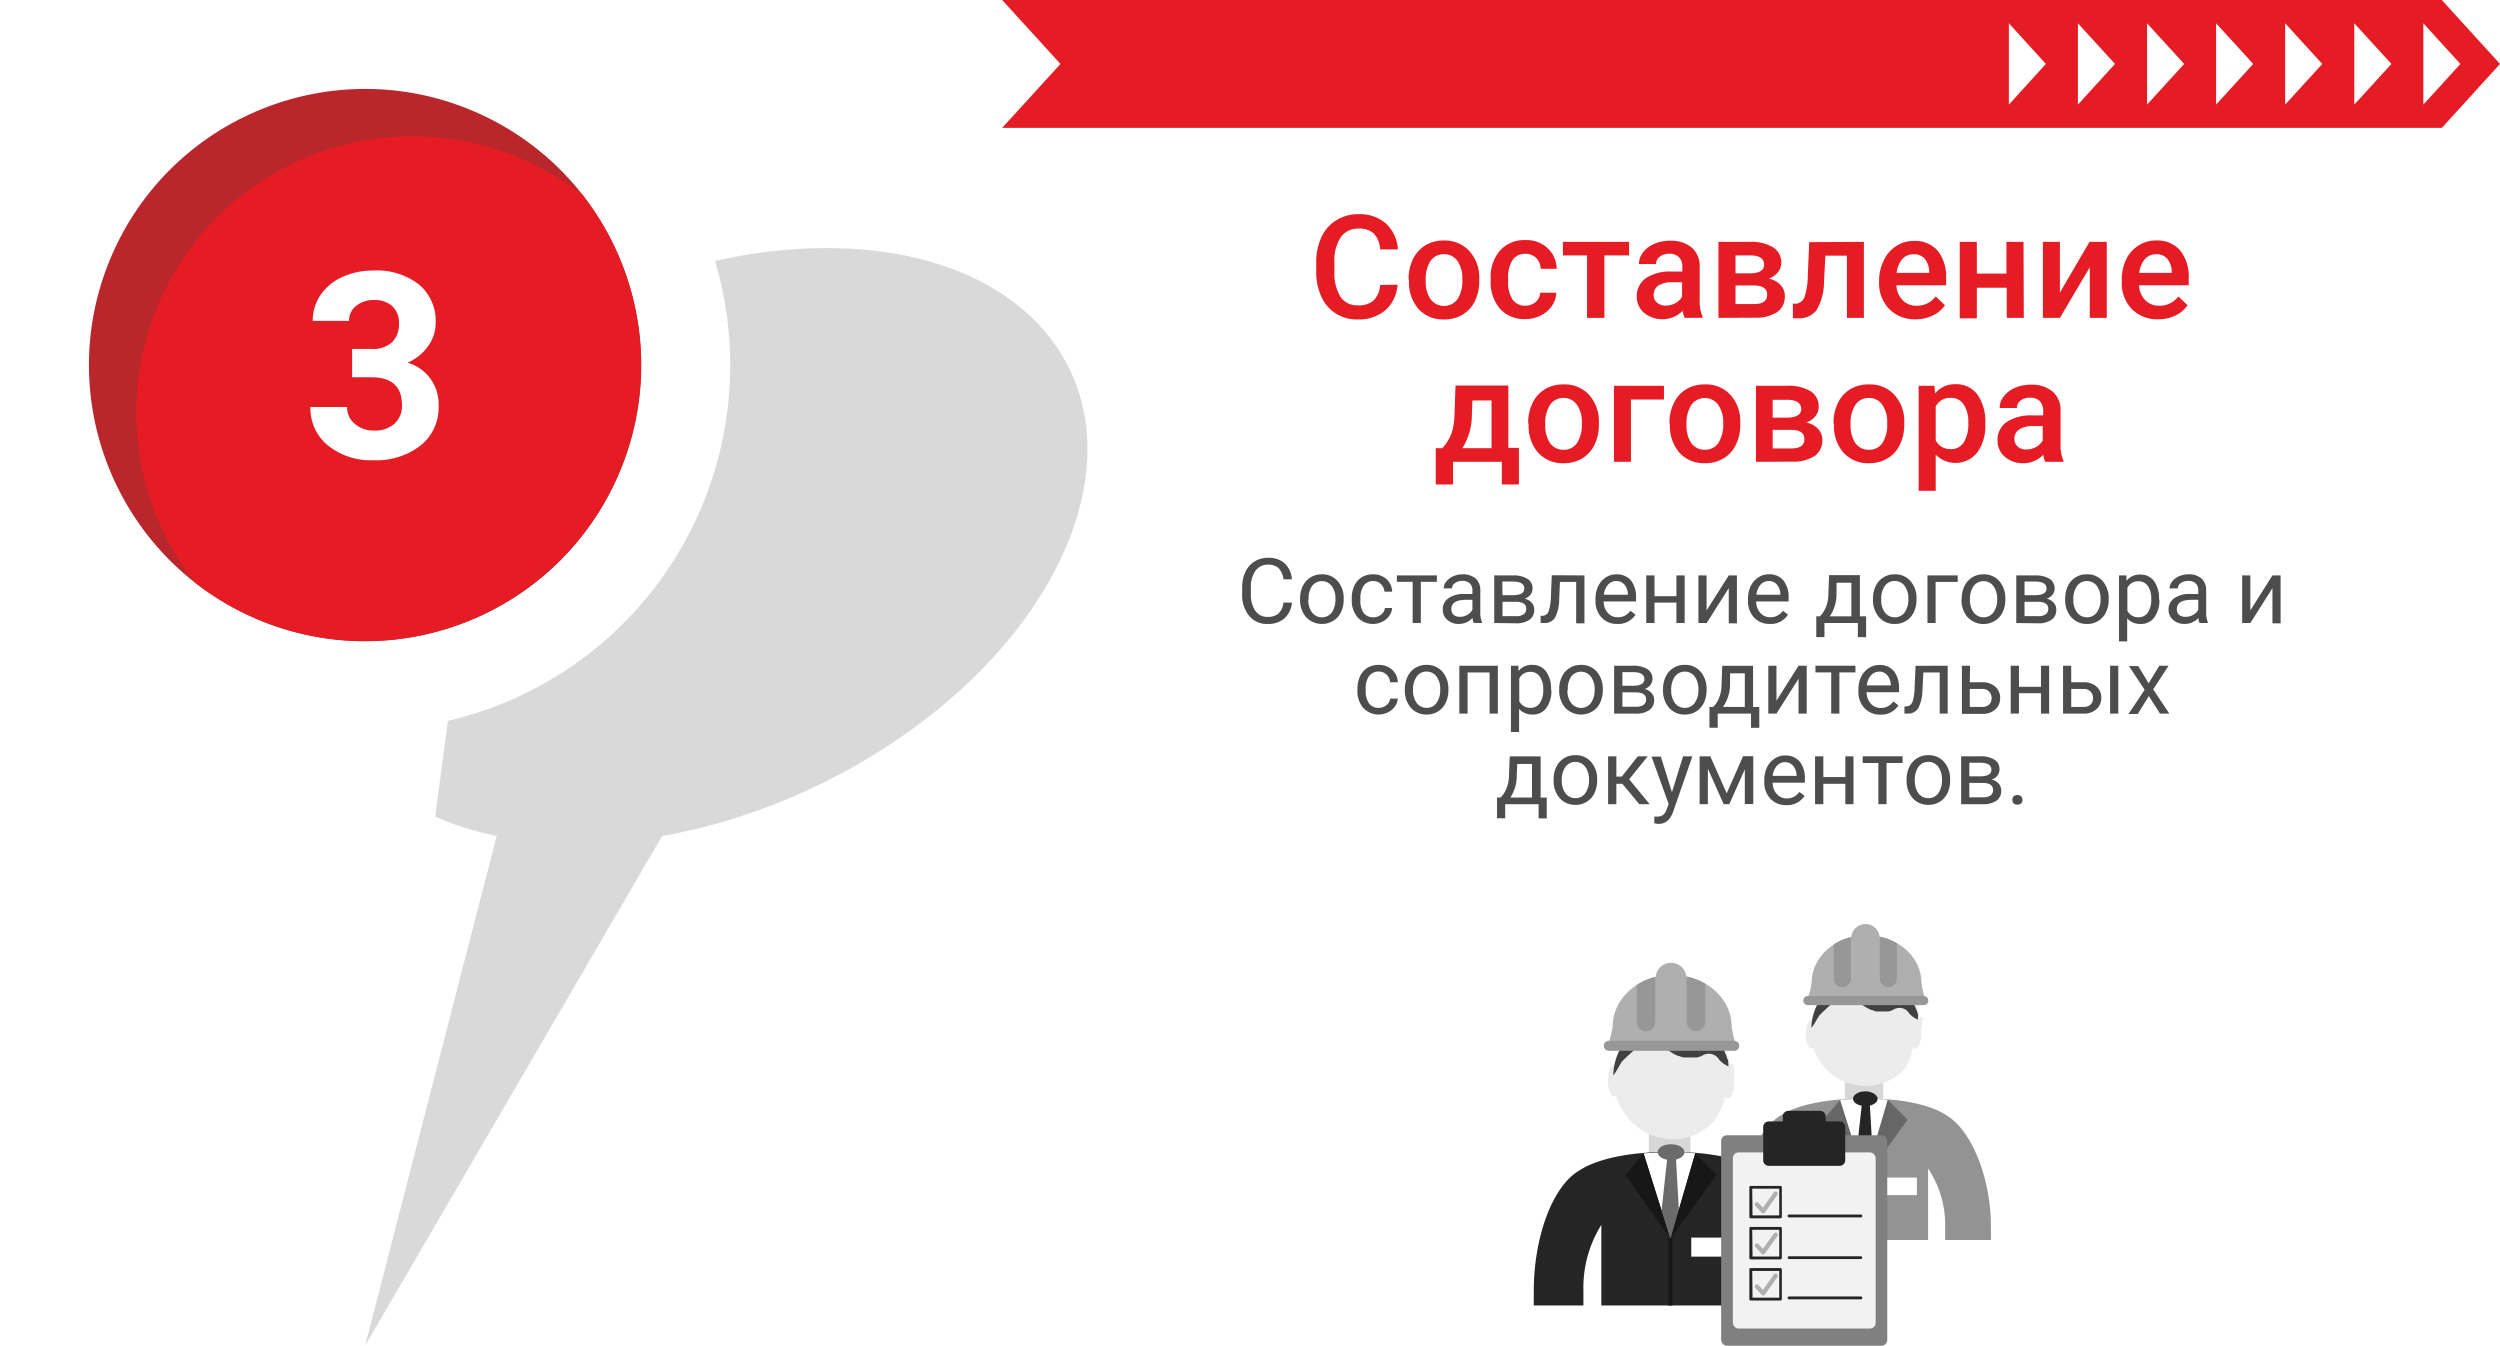 <svg xmlns="http://www.w3.org/2000/svg" viewBox="0 0 269.37 145"><defs><style>.\38 148f5b9-09fb-4a57-a703-d718696cf7a7,.e0e05ef0-109c-4f4a-b645-955ef8b995ca{fill:#e51c24;}.\30 bca79a5-9fa4-43fa-9837-4344f4c7cd5e,.\32 2f8a4d4-c0d9-4f6d-abca-5ffd83d2cfcd,.\32 52e4143-48a9-40db-b869-06e6b40585e1,.\35 cd334f0-7f2d-49cc-8c74-981652d0c791,.\36 4306540-431f-47d1-b8c4-b464f20b838a,.\36 763aa8e-652f-4018-9d8b-2598a76ef4d8,.\36 aec0909-44e2-480a-9dbf-ecc64ee3c14c,.\38 148f5b9-09fb-4a57-a703-d718696cf7a7,.\39 a4b09bc-eb6e-4fc7-8196-a6816520034c,.a64d6372-19ca-4e6d-9089-c07281315fb7,.da2cbc24-8acd-48c0-b694-24eb5daf8d70,.e20e4d10-f1ce-48a3-b6cd-cb8e4ac0fdf0{fill-rule:evenodd;}.\36 aec0909-44e2-480a-9dbf-ecc64ee3c14c{opacity:0.15;}.\30 bca79a5-9fa4-43fa-9837-4344f4c7cd5e,.\38 dd6eb46-c76c-462f-920d-43ba7c418010{fill:#fff;}.\34 1264a39-0b83-46f4-a1e6-bf102253d14e{fill:#b9272d;}.b5450c9b-47b0-4765-ad95-9975102fc398{fill:#4d4d4d;}.e498c37f-5780-4b1d-b2ca-54045022ff03{fill:#d7d7d7;}.da2cbc24-8acd-48c0-b694-24eb5daf8d70{fill:#ececec;}.\32 2f8a4d4-c0d9-4f6d-abca-5ffd83d2cfcd{fill:#939393;}.\32 52e4143-48a9-40db-b869-06e6b40585e1{fill:#414141;}.\31 13cff22-6ad4-429f-b7ce-980c91c77c75,.\39 a4b09bc-eb6e-4fc7-8196-a6816520034c{fill:#afafaf;}.e20e4d10-f1ce-48a3-b6cd-cb8e4ac0fdf0{fill:#979797;}.\33 a4c5184-b844-45e8-9bee-4f515a9cd6f1,.\35 cd334f0-7f2d-49cc-8c74-981652d0c791,.\36 4306540-431f-47d1-b8c4-b464f20b838a,.f4debefd-3891-40e9-bd33-bc2826565719{fill:#252525;}.\36 4306540-431f-47d1-b8c4-b464f20b838a,.f4debefd-3891-40e9-bd33-bc2826565719{opacity:0.4;}.a64d6372-19ca-4e6d-9089-c07281315fb7{fill:#6b6b6b;}.\31 8870665-9adc-41a7-bad4-efc31110aa70,.\36 763aa8e-652f-4018-9d8b-2598a76ef4d8{fill:#171717;}.\38 61b194b-5fba-4e0e-a482-4aa8754c2349{fill:gray;}.\35 c93fce0-b94c-4f25-9e79-744552ec6a17{fill:#f2f2f2;}</style></defs><title>Ресурс 252</title><g id="5c0749c6-55c7-4907-9b1b-daa8ed30df19" data-name="Слой 2"><g id="7e9a2d7f-6a66-470e-bc90-140bab291b67" data-name="фон"><polygon class="8148f5b9-09fb-4a57-a703-d718696cf7a7" points="107.98 0 263.1 0 269.37 6.89 263.1 13.78 107.98 13.78 114.26 6.89 107.98 0"/><path class="6aec0909-44e2-480a-9dbf-ecc64ee3c14c" d="M39.34,145l32-54.92c18.81-3.3,37.16-16,43.57-31.26,7.45-17.72-4.12-32.09-25.85-32.09S43.7,41.1,36.24,58.82c-6.4,15.22,1.23,28,17.28,31.26Z"/><path class="0bca79a5-9fa4-43fa-9837-4344f4c7cd5e" d="M39.34,145l8.92-67.33a39.34,39.34,0,1,0-17.84,0Z"/><circle class="41264a39-0b83-46f4-a1e6-bf102253d14e" cx="39.34" cy="39.34" r="29.75" transform="translate(-12.28 60.09) rotate(-66.9)"/><path class="8148f5b9-09fb-4a57-a703-d718696cf7a7" d="M62.76,21A29.75,29.75,0,0,1,21,62.76,29.75,29.75,0,0,1,62.76,21Z"/><path class="8dd6eb46-c76c-462f-920d-43ba7c418010" d="M37.94,37.6h2.11a3,3,0,0,0,2.22-.75,2.76,2.76,0,0,0,.72-2A2.41,2.41,0,0,0,42.28,33a2.77,2.77,0,0,0-2-.67,2.93,2.93,0,0,0-1.9.62,2,2,0,0,0-.77,1.62H33.7a4.83,4.83,0,0,1,.84-2.79,5.53,5.53,0,0,1,2.34-1.93,7.79,7.79,0,0,1,3.33-.7,7.4,7.4,0,0,1,4.94,1.51,5.11,5.11,0,0,1,1.79,4.15,4.2,4.2,0,0,1-.83,2.51,5.36,5.36,0,0,1-2.19,1.76,4.64,4.64,0,0,1,3.34,4.64A5.24,5.24,0,0,1,45.32,48a7.79,7.79,0,0,1-5.11,1.59A7.34,7.34,0,0,1,35.34,48a5.12,5.12,0,0,1-1.89-4.15H37.4a2.28,2.28,0,0,0,.84,1.83,3.06,3.06,0,0,0,2.07.71,3.13,3.13,0,0,0,2.2-.74,2.58,2.58,0,0,0,.8-2q0-3-3.28-3H37.94Z"/><path class="b5450c9b-47b0-4765-ad95-9975102fc398" d="M139.2,64.93a2.52,2.52,0,0,1-.81,1.7,2.64,2.64,0,0,1-1.81.6,2.46,2.46,0,0,1-2-.89,3.54,3.54,0,0,1-.74-2.35v-.67a3.94,3.94,0,0,1,.35-1.7,2.59,2.59,0,0,1,1-1.13,2.74,2.74,0,0,1,1.47-.39,2.52,2.52,0,0,1,1.77.61,2.6,2.6,0,0,1,.77,1.71h-.91a2,2,0,0,0-.52-1.2,1.57,1.57,0,0,0-1.11-.38,1.64,1.64,0,0,0-1.38.65,3,3,0,0,0-.5,1.85V64a3.08,3.08,0,0,0,.47,1.8,1.53,1.53,0,0,0,1.33.67,1.75,1.75,0,0,0,1.16-.35,1.88,1.88,0,0,0,.55-1.2Z"/><path class="b5450c9b-47b0-4765-ad95-9975102fc398" d="M140.08,64.5a3,3,0,0,1,.3-1.36,2.21,2.21,0,0,1,.83-.93,2.24,2.24,0,0,1,1.21-.33,2.19,2.19,0,0,1,1.71.73,2.81,2.81,0,0,1,.65,1.94v.06a3.11,3.11,0,0,1-.29,1.35,2.15,2.15,0,0,1-.83.93,2.36,2.36,0,0,1-2.93-.39,2.82,2.82,0,0,1-.65-1.93Zm.89.11a2.2,2.2,0,0,0,.4,1.38,1.34,1.34,0,0,0,2.13,0,2.44,2.44,0,0,0,.39-1.48,2.19,2.19,0,0,0-.4-1.37,1.33,1.33,0,0,0-2.12,0A2.38,2.38,0,0,0,141,64.61Z"/><path class="b5450c9b-47b0-4765-ad95-9975102fc398" d="M148,66.51a1.26,1.26,0,0,0,.82-.29,1,1,0,0,0,.4-.71H150a1.64,1.64,0,0,1-.31.84,1.89,1.89,0,0,1-.75.64,2.26,2.26,0,0,1-2.66-.47,2.78,2.78,0,0,1-.63-1.92v-.15a3,3,0,0,1,.28-1.34,2.13,2.13,0,0,1,.79-.91,2.35,2.35,0,0,1,1.23-.32,2.07,2.07,0,0,1,1.44.52,1.86,1.86,0,0,1,.61,1.35h-.83a1.24,1.24,0,0,0-.38-.82,1.17,1.17,0,0,0-.84-.33,1.24,1.24,0,0,0-1,.49,2.31,2.31,0,0,0-.37,1.4v.16A2.29,2.29,0,0,0,146.9,66,1.26,1.26,0,0,0,148,66.51Z"/><path class="b5450c9b-47b0-4765-ad95-9975102fc398" d="M154.82,62.69h-1.73v4.44h-.88V62.69h-1.7V62h4.31Z"/><path class="b5450c9b-47b0-4765-ad95-9975102fc398" d="M158.79,67.13a2.1,2.1,0,0,1-.13-.54,2,2,0,0,1-1.46.64,1.8,1.8,0,0,1-1.25-.44,1.37,1.37,0,0,1-.49-1.09,1.45,1.45,0,0,1,.61-1.25,2.86,2.86,0,0,1,1.72-.45h.86v-.4a1,1,0,0,0-.28-.74,1.1,1.1,0,0,0-.81-.27,1.26,1.26,0,0,0-.79.24.68.68,0,0,0-.32.57h-.89a1.18,1.18,0,0,1,.28-.74,1.86,1.86,0,0,1,.74-.57,2.5,2.5,0,0,1,1-.21,2.1,2.1,0,0,1,1.4.44,1.63,1.63,0,0,1,.52,1.23v2.38a2.84,2.84,0,0,0,.18,1.12v.08Zm-1.46-.67a1.49,1.49,0,0,0,.78-.22,1.24,1.24,0,0,0,.54-.55V64.63H158c-1.08,0-1.62.31-1.62,1a.81.81,0,0,0,.28.65A1.08,1.08,0,0,0,157.33,66.46Z"/><path class="b5450c9b-47b0-4765-ad95-9975102fc398" d="M161,67.13V62h2a2.85,2.85,0,0,1,1.57.36,1.19,1.19,0,0,1,.56,1.06,1.11,1.11,0,0,1-.22.65,1.37,1.37,0,0,1-.63.44,1.35,1.35,0,0,1,.75.43,1.08,1.08,0,0,1,.28.76,1.24,1.24,0,0,1-.52,1.08,2.42,2.42,0,0,1-1.47.38Zm.89-3H163c.83,0,1.24-.24,1.24-.72s-.39-.73-1.17-.75h-1.2Zm0,.71v1.55h1.45a1.43,1.43,0,0,0,.83-.2.7.7,0,0,0,.28-.58c0-.52-.38-.77-1.14-.77Z"/><path class="b5450c9b-47b0-4765-ad95-9975102fc398" d="M170.72,62v5.16h-.89V62.7h-1.75L168,64.63a4.38,4.38,0,0,1-.44,1.91,1.29,1.29,0,0,1-1.15.59H166v-.78h.25a.74.74,0,0,0,.62-.5,5.89,5.89,0,0,0,.24-1.66l.09-2.21Z"/><path class="b5450c9b-47b0-4765-ad95-9975102fc398" d="M174.27,67.23a2.22,2.22,0,0,1-1.7-.69,2.56,2.56,0,0,1-.66-1.84v-.17a3.2,3.2,0,0,1,.29-1.37,2.35,2.35,0,0,1,.82-.94,2,2,0,0,1,1.14-.34,2,2,0,0,1,1.57.66,2.89,2.89,0,0,1,.55,1.9v.37h-3.49a1.82,1.82,0,0,0,.45,1.23,1.39,1.39,0,0,0,1.08.47,1.62,1.62,0,0,0,.79-.19,2,2,0,0,0,.57-.51l.54.42A2.19,2.19,0,0,1,174.27,67.23Zm-.11-4.63a1.17,1.17,0,0,0-.89.39,1.85,1.85,0,0,0-.45,1.09h2.58V64a1.71,1.71,0,0,0-.36-1A1.14,1.14,0,0,0,174.16,62.6Z"/><path class="b5450c9b-47b0-4765-ad95-9975102fc398" d="M181.52,67.13h-.89v-2.2h-2.36v2.2h-.89V62h.89v2.24h2.36V62h.89Z"/><path class="b5450c9b-47b0-4765-ad95-9975102fc398" d="M186.27,62h.88v5.16h-.88V63.37l-2.38,3.76H183V62h.88v3.77Z"/><path class="b5450c9b-47b0-4765-ad95-9975102fc398" d="M190.7,67.23a2.25,2.25,0,0,1-1.7-.69,2.56,2.56,0,0,1-.66-1.84v-.17a3.2,3.2,0,0,1,.29-1.37,2.35,2.35,0,0,1,.82-.94,2,2,0,0,1,1.14-.34,1.93,1.93,0,0,1,1.57.66,2.89,2.89,0,0,1,.56,1.9v.37h-3.5a1.87,1.87,0,0,0,.45,1.23,1.39,1.39,0,0,0,1.08.47,1.59,1.59,0,0,0,.79-.19,2,2,0,0,0,.57-.51l.54.42A2.18,2.18,0,0,1,190.7,67.23Zm-.11-4.63a1.17,1.17,0,0,0-.89.39,1.92,1.92,0,0,0-.45,1.09h2.58V64a1.65,1.65,0,0,0-.36-1A1.12,1.12,0,0,0,190.59,62.6Z"/><path class="b5450c9b-47b0-4765-ad95-9975102fc398" d="M196.11,66.41l.3-.38a3.52,3.52,0,0,0,.59-2l.08-2.06h3.32v4.44h.67v2.24h-.89V67.13h-3.6v1.52h-.88V66.41Zm1,0h2.37V62.79h-1.59L197.88,64A4.24,4.24,0,0,1,197.15,66.41Z"/><path class="b5450c9b-47b0-4765-ad95-9975102fc398" d="M201.81,64.5a3,3,0,0,1,.3-1.36,2.15,2.15,0,0,1,.83-.93,2.22,2.22,0,0,1,1.21-.33,2.15,2.15,0,0,1,1.7.73,2.76,2.76,0,0,1,.65,1.94v.06a3,3,0,0,1-.29,1.35,2.12,2.12,0,0,1-.82.93,2.23,2.23,0,0,1-1.23.34,2.19,2.19,0,0,1-1.7-.73,2.82,2.82,0,0,1-.65-1.93Zm.89.11a2.26,2.26,0,0,0,.39,1.38,1.3,1.3,0,0,0,1.07.52,1.28,1.28,0,0,0,1.07-.53,2.44,2.44,0,0,0,.39-1.48,2.19,2.19,0,0,0-.4-1.37,1.29,1.29,0,0,0-1.07-.53,1.26,1.26,0,0,0-1.05.52A2.38,2.38,0,0,0,202.7,64.61Z"/><path class="b5450c9b-47b0-4765-ad95-9975102fc398" d="M210.94,62.7h-2.38v4.43h-.88V62h3.26Z"/><path class="b5450c9b-47b0-4765-ad95-9975102fc398" d="M211.37,64.5a3,3,0,0,1,.3-1.36,2.28,2.28,0,0,1,.83-.93,2.24,2.24,0,0,1,1.21-.33,2.19,2.19,0,0,1,1.71.73,2.81,2.81,0,0,1,.65,1.94v.06a3.11,3.11,0,0,1-.29,1.35,2.15,2.15,0,0,1-.83.93A2.36,2.36,0,0,1,212,66.5a2.82,2.82,0,0,1-.65-1.93Zm.89.11a2.2,2.2,0,0,0,.4,1.38,1.34,1.34,0,0,0,2.13,0,2.44,2.44,0,0,0,.4-1.48,2.19,2.19,0,0,0-.41-1.37,1.33,1.33,0,0,0-2.12,0A2.38,2.38,0,0,0,212.26,64.61Z"/><path class="b5450c9b-47b0-4765-ad95-9975102fc398" d="M217.25,67.13V62h2a2.91,2.91,0,0,1,1.58.36,1.21,1.21,0,0,1,.55,1.06,1,1,0,0,1-.22.65,1.37,1.37,0,0,1-.63.44,1.35,1.35,0,0,1,.75.43,1.08,1.08,0,0,1,.28.76,1.24,1.24,0,0,1-.52,1.08,2.42,2.42,0,0,1-1.47.38Zm.89-3h1.14q1.23,0,1.23-.72c0-.49-.39-.73-1.17-.75h-1.2Zm0,.71v1.55h1.45a1.43,1.43,0,0,0,.83-.2.7.7,0,0,0,.28-.58c0-.52-.38-.77-1.14-.77Z"/><path class="b5450c9b-47b0-4765-ad95-9975102fc398" d="M222.52,64.5a3.19,3.19,0,0,1,.29-1.36,2.2,2.2,0,0,1,2.05-1.26,2.15,2.15,0,0,1,1.7.73,2.81,2.81,0,0,1,.65,1.94v.06a3.11,3.11,0,0,1-.29,1.35,2.19,2.19,0,0,1-.82.93,2.23,2.23,0,0,1-1.23.34,2.19,2.19,0,0,1-1.7-.73,2.77,2.77,0,0,1-.65-1.93Zm.88.11a2.2,2.2,0,0,0,.4,1.38,1.3,1.3,0,0,0,1.07.52,1.26,1.26,0,0,0,1.06-.53,2.37,2.37,0,0,0,.4-1.48,2.25,2.25,0,0,0-.4-1.37,1.34,1.34,0,0,0-2.13,0A2.38,2.38,0,0,0,223.4,64.61Z"/><path class="b5450c9b-47b0-4765-ad95-9975102fc398" d="M232.67,64.61a3.1,3.1,0,0,1-.54,1.9,1.72,1.72,0,0,1-1.46.72,1.88,1.88,0,0,1-1.47-.6v2.48h-.88V62h.8l0,.58a1.81,1.81,0,0,1,1.5-.67,1.75,1.75,0,0,1,1.47.7,3.14,3.14,0,0,1,.54,2Zm-.88-.1a2.28,2.28,0,0,0-.37-1.38,1.22,1.22,0,0,0-1-.5,1.27,1.27,0,0,0-1.2.71V65.8a1.29,1.29,0,0,0,1.21.71,1.19,1.19,0,0,0,1-.51A2.53,2.53,0,0,0,231.79,64.51Z"/><path class="b5450c9b-47b0-4765-ad95-9975102fc398" d="M237,67.13a1.5,1.5,0,0,1-.13-.54,2,2,0,0,1-1.47.64,1.83,1.83,0,0,1-1.25-.44,1.4,1.4,0,0,1-.49-1.09,1.46,1.46,0,0,1,.62-1.25A2.84,2.84,0,0,1,236,64h.86v-.4a1,1,0,0,0-.28-.74,1.1,1.1,0,0,0-.81-.27,1.31,1.31,0,0,0-.8.24.7.7,0,0,0-.31.57h-.89a1.23,1.23,0,0,1,.27-.74,1.9,1.9,0,0,1,.75-.57,2.46,2.46,0,0,1,1-.21,2.1,2.1,0,0,1,1.4.44,1.63,1.63,0,0,1,.52,1.23v2.38a2.84,2.84,0,0,0,.18,1.12v.08Zm-1.47-.67a1.5,1.5,0,0,0,.79-.22,1.24,1.24,0,0,0,.54-.55V64.63h-.69c-1.08,0-1.62.31-1.62,1a.83.83,0,0,0,.27.65A1.1,1.1,0,0,0,235.51,66.46Z"/><path class="b5450c9b-47b0-4765-ad95-9975102fc398" d="M244.85,62h.88v5.16h-.88V63.37l-2.38,3.76h-.88V62h.88v3.77Z"/><path class="b5450c9b-47b0-4765-ad95-9975102fc398" d="M148.56,76.27a1.26,1.26,0,0,0,.82-.29,1,1,0,0,0,.4-.71h.83a1.64,1.64,0,0,1-.31.84,1.89,1.89,0,0,1-.75.64,2.26,2.26,0,0,1-2.66-.47,2.78,2.78,0,0,1-.63-1.92v-.15a3.18,3.18,0,0,1,.28-1.34,2.13,2.13,0,0,1,.79-.91,2.35,2.35,0,0,1,1.23-.32,2.07,2.07,0,0,1,1.44.52,1.88,1.88,0,0,1,.61,1.35h-.83a1.24,1.24,0,0,0-.38-.82,1.17,1.17,0,0,0-.84-.33,1.26,1.26,0,0,0-1.05.49,2.31,2.31,0,0,0-.36,1.4v.16a2.29,2.29,0,0,0,.36,1.38A1.26,1.26,0,0,0,148.56,76.27Z"/><path class="b5450c9b-47b0-4765-ad95-9975102fc398" d="M151.37,74.27a3.06,3.06,0,0,1,.3-1.37,2.19,2.19,0,0,1,.82-.93,2.28,2.28,0,0,1,1.22-.33,2.15,2.15,0,0,1,1.7.73,2.76,2.76,0,0,1,.65,1.94v.06a3,3,0,0,1-.29,1.35,2.12,2.12,0,0,1-.82.93,2.23,2.23,0,0,1-1.23.34,2.19,2.19,0,0,1-1.7-.73,2.77,2.77,0,0,1-.65-1.93Zm.88.1a2.26,2.26,0,0,0,.4,1.38,1.3,1.3,0,0,0,1.07.52,1.25,1.25,0,0,0,1.06-.53,2.36,2.36,0,0,0,.4-1.47,2.2,2.2,0,0,0-.4-1.38,1.29,1.29,0,0,0-1.07-.53,1.26,1.26,0,0,0-1.05.52A2.4,2.4,0,0,0,152.25,74.37Z"/><path class="b5450c9b-47b0-4765-ad95-9975102fc398" d="M161.39,76.89h-.89V72.46h-2.37v4.43h-.89V71.73h4.15Z"/><path class="b5450c9b-47b0-4765-ad95-9975102fc398" d="M167.16,74.37a3.1,3.1,0,0,1-.54,1.9,1.73,1.73,0,0,1-1.46.72,1.89,1.89,0,0,1-1.48-.6v2.48h-.88V71.73h.81l0,.58a1.81,1.81,0,0,1,1.5-.67,1.76,1.76,0,0,1,1.47.7,3.14,3.14,0,0,1,.54,2Zm-.88-.1a2.28,2.28,0,0,0-.38-1.38,1.19,1.19,0,0,0-1-.5,1.29,1.29,0,0,0-1.2.71v2.46a1.31,1.31,0,0,0,1.21.71,1.18,1.18,0,0,0,1-.51A2.46,2.46,0,0,0,166.28,74.27Z"/><path class="b5450c9b-47b0-4765-ad95-9975102fc398" d="M168,74.27a3.06,3.06,0,0,1,.3-1.37,2.28,2.28,0,0,1,.83-.93,2.24,2.24,0,0,1,1.21-.33,2.19,2.19,0,0,1,1.71.73,2.81,2.81,0,0,1,.65,1.94v.06a3.11,3.11,0,0,1-.29,1.35,2.15,2.15,0,0,1-.83.93,2.36,2.36,0,0,1-2.93-.39,2.82,2.82,0,0,1-.65-1.93Zm.89.1a2.2,2.2,0,0,0,.4,1.38,1.34,1.34,0,0,0,2.13,0,2.42,2.42,0,0,0,.4-1.47,2.2,2.2,0,0,0-.41-1.38,1.33,1.33,0,0,0-2.12,0A2.4,2.4,0,0,0,168.93,74.37Z"/><path class="b5450c9b-47b0-4765-ad95-9975102fc398" d="M173.92,76.89V71.73h2a2.85,2.85,0,0,1,1.57.36,1.19,1.19,0,0,1,.56,1.06,1.11,1.11,0,0,1-.22.65,1.3,1.3,0,0,1-.63.44,1.35,1.35,0,0,1,.75.43,1.08,1.08,0,0,1,.28.76,1.24,1.24,0,0,1-.52,1.08,2.44,2.44,0,0,1-1.48.38Zm.89-3h1.13c.83,0,1.24-.24,1.24-.72s-.39-.73-1.17-.75h-1.2Zm0,.71v1.55h1.45a1.43,1.43,0,0,0,.83-.2.7.7,0,0,0,.28-.58c0-.52-.38-.77-1.14-.77Z"/><path class="b5450c9b-47b0-4765-ad95-9975102fc398" d="M179.19,74.27a3.06,3.06,0,0,1,.29-1.37,2.2,2.2,0,0,1,2.05-1.26,2.15,2.15,0,0,1,1.7.73,2.81,2.81,0,0,1,.65,1.94v.06a3.11,3.11,0,0,1-.29,1.35,2.19,2.19,0,0,1-.82.93,2.24,2.24,0,0,1-1.24.34,2.18,2.18,0,0,1-1.69-.73,2.77,2.77,0,0,1-.65-1.93Zm.88.1a2.2,2.2,0,0,0,.4,1.38,1.29,1.29,0,0,0,1.06.52,1.27,1.27,0,0,0,1.07-.53,2.36,2.36,0,0,0,.4-1.47,2.26,2.26,0,0,0-.4-1.38,1.34,1.34,0,0,0-2.13,0A2.4,2.4,0,0,0,180.07,74.37Z"/><path class="b5450c9b-47b0-4765-ad95-9975102fc398" d="M184.6,76.17l.31-.37a3.66,3.66,0,0,0,.58-2l.08-2.06h3.32v4.44h.67v2.24h-.89V76.89h-3.59v1.52h-.89V76.17Zm1,0H188V72.55h-1.59l0,1.23A4.16,4.16,0,0,1,185.64,76.17Z"/><path class="b5450c9b-47b0-4765-ad95-9975102fc398" d="M193.79,71.73h.88v5.16h-.88V73.13l-2.38,3.76h-.88V71.73h.88V75.5Z"/><path class="b5450c9b-47b0-4765-ad95-9975102fc398" d="M199.92,72.45h-1.73v4.44h-.88V72.45h-1.7v-.72h4.31Z"/><path class="b5450c9b-47b0-4765-ad95-9975102fc398" d="M202.6,77a2.25,2.25,0,0,1-1.7-.69,2.56,2.56,0,0,1-.66-1.84v-.17a3.2,3.2,0,0,1,.29-1.37,2.35,2.35,0,0,1,.82-.94,2,2,0,0,1,1.14-.34,1.93,1.93,0,0,1,1.57.66,2.89,2.89,0,0,1,.56,1.9v.37h-3.5a1.87,1.87,0,0,0,.45,1.23,1.39,1.39,0,0,0,1.08.47,1.59,1.59,0,0,0,.79-.19,2,2,0,0,0,.57-.51l.54.42A2.18,2.18,0,0,1,202.6,77Zm-.11-4.63a1.17,1.17,0,0,0-.89.39,1.92,1.92,0,0,0-.45,1.09h2.58v-.07a1.65,1.65,0,0,0-.36-1A1.12,1.12,0,0,0,202.49,72.36Z"/><path class="b5450c9b-47b0-4765-ad95-9975102fc398" d="M209.86,71.73v5.16H209V72.46h-1.76l-.1,1.93a4.36,4.36,0,0,1-.45,1.91,1.28,1.28,0,0,1-1.14.59h-.35v-.78h.25a.75.75,0,0,0,.62-.5,5.63,5.63,0,0,0,.23-1.66l.1-2.21Z"/><path class="b5450c9b-47b0-4765-ad95-9975102fc398" d="M212.24,73.51h1.34A2.09,2.09,0,0,1,215,74a1.53,1.53,0,0,1,.51,1.22,1.57,1.57,0,0,1-.53,1.23,2,2,0,0,1-1.41.47h-2.18V71.73h.88Zm0,.72v1.94h1.31a1.08,1.08,0,0,0,.77-.25.93.93,0,0,0,.27-.7,1,1,0,0,0-.26-.7,1,1,0,0,0-.75-.29Z"/><path class="b5450c9b-47b0-4765-ad95-9975102fc398" d="M220.79,76.89h-.88v-2.2h-2.37v2.2h-.89V71.73h.89V74h2.37V71.73h.88Z"/><path class="b5450c9b-47b0-4765-ad95-9975102fc398" d="M223.17,73.51h1.34a2.07,2.07,0,0,1,1.38.46,1.51,1.51,0,0,1,.52,1.22,1.57,1.57,0,0,1-.53,1.23,2,2,0,0,1-1.41.47h-2.18V71.73h.88Zm0,.72v1.94h1.31a1.08,1.08,0,0,0,.77-.25.93.93,0,0,0,.27-.7.94.94,0,0,0-.27-.7,1,1,0,0,0-.74-.29Zm5.07,2.66h-.88V71.73h.88Z"/><path class="b5450c9b-47b0-4765-ad95-9975102fc398" d="M231.51,73.62l1.15-1.89h1L232,74.28l1.74,2.61h-1L231.53,75l-1.19,1.93h-1l1.74-2.61-1.69-2.55h1Z"/><path class="b5450c9b-47b0-4765-ad95-9975102fc398" d="M161.7,85.93l.3-.37a3.66,3.66,0,0,0,.59-2l.08-2.06H166v4.44h.66v2.24h-.88V86.65h-3.6v1.52h-.88V85.93Zm1,0h2.37V82.31h-1.59l-.05,1.23A4.31,4.31,0,0,1,162.74,85.93Z"/><path class="b5450c9b-47b0-4765-ad95-9975102fc398" d="M167.4,84a3.06,3.06,0,0,1,.29-1.37,2.2,2.2,0,0,1,2.05-1.26,2.15,2.15,0,0,1,1.7.73,2.81,2.81,0,0,1,.65,1.94v.06a3.11,3.11,0,0,1-.29,1.35,2.19,2.19,0,0,1-.82.93,2.24,2.24,0,0,1-1.24.34,2.18,2.18,0,0,1-1.69-.73,2.77,2.77,0,0,1-.65-1.93Zm.88.1a2.2,2.2,0,0,0,.4,1.38,1.29,1.29,0,0,0,1.06.52,1.27,1.27,0,0,0,1.07-.53,2.36,2.36,0,0,0,.4-1.47,2.26,2.26,0,0,0-.4-1.38,1.34,1.34,0,0,0-2.13,0A2.4,2.4,0,0,0,168.28,84.13Z"/><path class="b5450c9b-47b0-4765-ad95-9975102fc398" d="M174.8,84.45h-.64v2.2h-.89V81.49h.89v2.19h.58l1.73-2.19h1.07l-2,2.48,2.21,2.68h-1.12Z"/><path class="b5450c9b-47b0-4765-ad95-9975102fc398" d="M180.15,85.36l1.2-3.87h1l-2.08,6c-.32.86-.83,1.28-1.53,1.28h-.16l-.33-.06v-.72l.24,0a1.19,1.19,0,0,0,.7-.18,1.36,1.36,0,0,0,.41-.66l.19-.53-1.84-5.1h1Z"/><path class="b5450c9b-47b0-4765-ad95-9975102fc398" d="M186.05,85.48l1.76-4h1.1v5.16H188V82.9l-1.67,3.75h-.61l-1.7-3.83v3.83h-.89V81.49h1.15Z"/><path class="b5450c9b-47b0-4765-ad95-9975102fc398" d="M192.46,86.75a2.24,2.24,0,0,1-1.7-.69,2.55,2.55,0,0,1-.66-1.84v-.17a3.2,3.2,0,0,1,.29-1.37,2.35,2.35,0,0,1,.82-.94,2,2,0,0,1,1.14-.34,2,2,0,0,1,1.57.66,2.89,2.89,0,0,1,.55,1.9v.37H191a1.82,1.82,0,0,0,.45,1.23,1.39,1.39,0,0,0,1.08.47,1.59,1.59,0,0,0,.79-.19,2,2,0,0,0,.57-.51l.54.42A2.18,2.18,0,0,1,192.46,86.75Zm-.11-4.63a1.17,1.17,0,0,0-.89.39A1.92,1.92,0,0,0,191,83.6h2.58v-.07a1.65,1.65,0,0,0-.36-1A1.14,1.14,0,0,0,192.35,82.12Z"/><path class="b5450c9b-47b0-4765-ad95-9975102fc398" d="M199.71,86.65h-.88v-2.2h-2.37v2.2h-.89V81.49h.89v2.24h2.37V81.49h.88Z"/><path class="b5450c9b-47b0-4765-ad95-9975102fc398" d="M205,82.21h-1.73v4.44h-.88V82.21h-1.69v-.72H205Z"/><path class="b5450c9b-47b0-4765-ad95-9975102fc398" d="M205.43,84a3.06,3.06,0,0,1,.3-1.37,2.21,2.21,0,0,1,.83-.93,2.24,2.24,0,0,1,1.21-.33,2.15,2.15,0,0,1,1.7.73,2.76,2.76,0,0,1,.65,1.94v.06a3.11,3.11,0,0,1-.28,1.35,2.23,2.23,0,0,1-2.06,1.27,2.19,2.19,0,0,1-1.7-.73,2.82,2.82,0,0,1-.65-1.93Zm.89.1a2.26,2.26,0,0,0,.39,1.38,1.3,1.3,0,0,0,1.07.52,1.28,1.28,0,0,0,1.07-.53,2.42,2.42,0,0,0,.39-1.47,2.2,2.2,0,0,0-.4-1.38,1.28,1.28,0,0,0-1.07-.53,1.26,1.26,0,0,0-1.05.52A2.4,2.4,0,0,0,206.32,84.13Z"/><path class="b5450c9b-47b0-4765-ad95-9975102fc398" d="M211.31,86.65V81.49h2a2.86,2.86,0,0,1,1.58.36,1.19,1.19,0,0,1,.55,1.06,1.1,1.1,0,0,1-.21.65,1.33,1.33,0,0,1-.64.44,1.34,1.34,0,0,1,.76.43,1.13,1.13,0,0,1,.28.76,1.3,1.3,0,0,1-.52,1.09,2.51,2.51,0,0,1-1.48.37Zm.88-3h1.14c.83,0,1.24-.24,1.24-.72s-.39-.73-1.17-.75h-1.21Zm0,.71v1.55h1.46a1.43,1.43,0,0,0,.83-.2.69.69,0,0,0,.27-.58c0-.51-.38-.77-1.13-.77Z"/><path class="b5450c9b-47b0-4765-ad95-9975102fc398" d="M216.83,86.19a.55.55,0,0,1,.13-.38.64.64,0,0,1,.82,0,.56.56,0,0,1,.14.38.53.53,0,0,1-.14.37.67.67,0,0,1-.82,0A.52.52,0,0,1,216.83,86.19Z"/><path class="e0e05ef0-109c-4f4a-b645-955ef8b995ca" d="M150.58,30.67a4,4,0,0,1-1.3,2.75,4.43,4.43,0,0,1-3,1,4.24,4.24,0,0,1-2.32-.62A4.12,4.12,0,0,1,142.39,32a6.25,6.25,0,0,1-.57-2.68v-1a6.38,6.38,0,0,1,.55-2.74A4.16,4.16,0,0,1,144,23.72a4.41,4.41,0,0,1,2.39-.64,4.25,4.25,0,0,1,2.94,1,4.13,4.13,0,0,1,1.29,2.79h-1.91a2.71,2.71,0,0,0-.69-1.71,2.28,2.28,0,0,0-1.63-.53,2.24,2.24,0,0,0-1.92.92,4.54,4.54,0,0,0-.69,2.68v1a4.89,4.89,0,0,0,.64,2.73,2.12,2.12,0,0,0,1.88.94,2.44,2.44,0,0,0,1.69-.51,2.61,2.61,0,0,0,.72-1.68Z"/><path class="e0e05ef0-109c-4f4a-b645-955ef8b995ca" d="M151.77,30.08a4.84,4.84,0,0,1,.48-2.17,3.57,3.57,0,0,1,1.34-1.48,3.76,3.76,0,0,1,2-.52A3.59,3.59,0,0,1,158.27,27a4.2,4.2,0,0,1,1.12,2.83v.43a4.91,4.91,0,0,1-.47,2.17,3.45,3.45,0,0,1-1.33,1.47,3.81,3.81,0,0,1-2,.52,3.54,3.54,0,0,1-2.77-1.15,4.39,4.39,0,0,1-1-3.08Zm1.85.16a3.3,3.3,0,0,0,.52,2,1.81,1.81,0,0,0,2.9,0,3.6,3.6,0,0,0,.52-2.13,3.24,3.24,0,0,0-.53-2,1.72,1.72,0,0,0-1.45-.72,1.7,1.7,0,0,0-1.43.71A3.54,3.54,0,0,0,153.62,30.24Z"/><path class="e0e05ef0-109c-4f4a-b645-955ef8b995ca" d="M164.32,32.94a1.73,1.73,0,0,0,1.15-.4,1.39,1.39,0,0,0,.48-1h1.74a2.69,2.69,0,0,1-.48,1.43A3.18,3.18,0,0,1,166,34a3.58,3.58,0,0,1-1.66.38,3.49,3.49,0,0,1-2.72-1.11,4.4,4.4,0,0,1-1-3.07V30a4.29,4.29,0,0,1,1-3,3.48,3.48,0,0,1,2.73-1.13,3.35,3.35,0,0,1,2.38.85,3.08,3.08,0,0,1,1,2.24H166a1.68,1.68,0,0,0-.48-1.16,1.55,1.55,0,0,0-1.15-.45,1.64,1.64,0,0,0-1.38.64,3.4,3.4,0,0,0-.49,2v.29a3.35,3.35,0,0,0,.48,2A1.62,1.62,0,0,0,164.32,32.94Z"/><path class="e0e05ef0-109c-4f4a-b645-955ef8b995ca" d="M175.53,27.52h-2.66v6.73H171V27.52H168.4V26.06h7.13Z"/><path class="e0e05ef0-109c-4f4a-b645-955ef8b995ca" d="M181.52,34.25a2.78,2.78,0,0,1-.21-.76,3.12,3.12,0,0,1-4.17.21,2.25,2.25,0,0,1-.78-1.74,2.34,2.34,0,0,1,1-2,4.68,4.68,0,0,1,2.78-.7h1.13v-.54a1.44,1.44,0,0,0-.36-1,1.42,1.42,0,0,0-1.08-.38,1.62,1.62,0,0,0-1,.32,1,1,0,0,0-.4.79h-1.84a2.12,2.12,0,0,1,.44-1.26,3.11,3.11,0,0,1,1.22-.92,4.29,4.29,0,0,1,1.72-.33,3.43,3.43,0,0,1,2.29.72,2.58,2.58,0,0,1,.88,2v3.69a4.08,4.08,0,0,0,.31,1.76v.13Zm-2-1.32a2.11,2.11,0,0,0,1-.27,1.7,1.7,0,0,0,.72-.71V30.41h-1a2.78,2.78,0,0,0-1.54.35,1.18,1.18,0,0,0-.52,1,1,1,0,0,0,.36.84A1.35,1.35,0,0,0,179.5,32.93Z"/><path class="e0e05ef0-109c-4f4a-b645-955ef8b995ca" d="M185.16,34.25V26.06h3.33a4.64,4.64,0,0,1,2.56.59,1.91,1.91,0,0,1,.88,1.68,1.59,1.59,0,0,1-.36,1,2.17,2.17,0,0,1-1,.69,2.34,2.34,0,0,1,1.27.68,1.68,1.68,0,0,1,.47,1.19,2,2,0,0,1-.84,1.75,4.23,4.23,0,0,1-2.43.59Zm1.84-4.8h1.52q1.56,0,1.56-.93c0-.64-.49-1-1.48-1H187Zm0,1.31v2h2c.94,0,1.41-.34,1.41-1s-.48-1-1.44-1Z"/><path class="e0e05ef0-109c-4f4a-b645-955ef8b995ca" d="M200.83,26.06v8.19H199v-6.7h-2.32l-.15,2.85a6,6,0,0,1-.79,3,2.32,2.32,0,0,1-2,.89h-.56V32.72l.38,0a1.1,1.1,0,0,0,.88-.74,7.69,7.69,0,0,0,.35-2.39l.15-3.5Z"/><path class="e0e05ef0-109c-4f4a-b645-955ef8b995ca" d="M206.4,34.4a3.8,3.8,0,0,1-2.84-1.1,4,4,0,0,1-1.09-2.93v-.23A4.86,4.86,0,0,1,203,28a3.59,3.59,0,0,1,1.33-1.5,3.49,3.49,0,0,1,1.91-.54A3.22,3.22,0,0,1,208.77,27a4.5,4.5,0,0,1,.92,3v.74h-5.36a2.48,2.48,0,0,0,.68,1.61,2,2,0,0,0,1.49.59,2.5,2.5,0,0,0,2.07-1l1,.95A3.33,3.33,0,0,1,208.24,34,4.08,4.08,0,0,1,206.4,34.4Zm-.22-7a1.55,1.55,0,0,0-1.23.53,2.75,2.75,0,0,0-.59,1.47h3.51v-.13a2.29,2.29,0,0,0-.49-1.4A1.53,1.53,0,0,0,206.18,27.39Z"/><path class="e0e05ef0-109c-4f4a-b645-955ef8b995ca" d="M218.06,34.25h-1.84V31H213v3.3h-1.84V26.06H213v3.42h3.19V26.06h1.84Z"/><path class="e0e05ef0-109c-4f4a-b645-955ef8b995ca" d="M225.14,26.06H227v8.19h-1.83V28.79l-3.22,5.46h-1.83V26.06h1.83v5.47Z"/><path class="e0e05ef0-109c-4f4a-b645-955ef8b995ca" d="M232.54,34.4a3.8,3.8,0,0,1-2.84-1.1,4,4,0,0,1-1.08-2.93v-.23a4.86,4.86,0,0,1,.47-2.19,3.59,3.59,0,0,1,1.33-1.5,3.51,3.51,0,0,1,1.91-.54A3.24,3.24,0,0,1,234.92,27a4.56,4.56,0,0,1,.91,3v.74h-5.36a2.48,2.48,0,0,0,.68,1.61,2.05,2.05,0,0,0,1.5.59,2.48,2.48,0,0,0,2.06-1l1,.95A3.37,3.37,0,0,1,234.39,34,4.15,4.15,0,0,1,232.54,34.4Zm-.22-7a1.53,1.53,0,0,0-1.22.53,2.76,2.76,0,0,0-.6,1.47H234v-.13a2.23,2.23,0,0,0-.49-1.4A1.53,1.53,0,0,0,232.32,27.39Z"/><path class="e0e05ef0-109c-4f4a-b645-955ef8b995ca" d="M155.41,48.29a5,5,0,0,0,1-1.62,7.26,7.26,0,0,0,.31-2l.11-3.13h5.69v6.72h1.14V52.2h-1.84V49.76h-5.26V52.2h-1.86V48.29Zm2.16,0h3.14V43.15h-2.06l-.06,1.57A6.74,6.74,0,0,1,157.57,48.29Z"/><path class="e0e05ef0-109c-4f4a-b645-955ef8b995ca" d="M164.66,45.59a4.77,4.77,0,0,1,.47-2.17,3.53,3.53,0,0,1,1.34-1.49,3.85,3.85,0,0,1,2-.51,3.57,3.57,0,0,1,2.69,1.06,4.22,4.22,0,0,1,1.12,2.83v.44a4.89,4.89,0,0,1-.47,2.16,3.42,3.42,0,0,1-1.33,1.48,3.81,3.81,0,0,1-2,.52,3.55,3.55,0,0,1-2.77-1.16,4.36,4.36,0,0,1-1-3.07Zm1.84.16a3.3,3.3,0,0,0,.52,2,1.71,1.71,0,0,0,1.45.71,1.65,1.65,0,0,0,1.45-.73,3.59,3.59,0,0,0,.52-2.12,3.22,3.22,0,0,0-.53-2,1.7,1.7,0,0,0-1.45-.73,1.68,1.68,0,0,0-1.43.72A3.52,3.52,0,0,0,166.5,45.75Z"/><path class="e0e05ef0-109c-4f4a-b645-955ef8b995ca" d="M179.29,43.05h-3.56v6.71H173.9V41.57h5.39Z"/><path class="e0e05ef0-109c-4f4a-b645-955ef8b995ca" d="M179.88,45.59a4.78,4.78,0,0,1,.48-2.17,3.41,3.41,0,0,1,1.34-1.49,3.79,3.79,0,0,1,2-.51,3.56,3.56,0,0,1,2.69,1.06,4.17,4.17,0,0,1,1.12,2.83v.44a4.76,4.76,0,0,1-.47,2.16,3.42,3.42,0,0,1-1.33,1.48,3.8,3.8,0,0,1-2,.52,3.56,3.56,0,0,1-2.78-1.16,4.41,4.41,0,0,1-1-3.07Zm1.84.16a3.3,3.3,0,0,0,.52,2,1.73,1.73,0,0,0,1.46.71,1.68,1.68,0,0,0,1.45-.73,3.66,3.66,0,0,0,.52-2.12,3.22,3.22,0,0,0-.54-2,1.79,1.79,0,0,0-2.88,0A3.59,3.59,0,0,0,181.72,45.75Z"/><path class="e0e05ef0-109c-4f4a-b645-955ef8b995ca" d="M189.2,49.76V41.57h3.32a4.6,4.6,0,0,1,2.56.58,1.91,1.91,0,0,1,.88,1.69,1.58,1.58,0,0,1-.35,1,2.17,2.17,0,0,1-1,.69,2.26,2.26,0,0,1,1.27.67,1.68,1.68,0,0,1,.47,1.2,2,2,0,0,1-.84,1.74,4.19,4.19,0,0,1-2.43.6ZM191,45h1.51c1,0,1.57-.31,1.57-.92s-.49-1-1.48-1H191Zm0,1.32v2h2c.95,0,1.42-.33,1.42-1s-.48-1-1.44-1Z"/><path class="e0e05ef0-109c-4f4a-b645-955ef8b995ca" d="M197.56,45.59a4.77,4.77,0,0,1,.47-2.17,3.53,3.53,0,0,1,1.34-1.49,3.85,3.85,0,0,1,2-.51,3.57,3.57,0,0,1,2.69,1.06,4.17,4.17,0,0,1,1.12,2.83v.44a4.89,4.89,0,0,1-.47,2.16,3.42,3.42,0,0,1-1.33,1.48,3.81,3.81,0,0,1-2,.52,3.55,3.55,0,0,1-2.77-1.16,4.36,4.36,0,0,1-1-3.07Zm1.84.16a3.3,3.3,0,0,0,.52,2,1.71,1.71,0,0,0,1.45.71,1.68,1.68,0,0,0,1.46-.73,3.67,3.67,0,0,0,.51-2.12,3.22,3.22,0,0,0-.53-2,1.7,1.7,0,0,0-1.45-.73,1.68,1.68,0,0,0-1.43.72A3.52,3.52,0,0,0,199.4,45.75Z"/><path class="e0e05ef0-109c-4f4a-b645-955ef8b995ca" d="M213.91,45.75a4.87,4.87,0,0,1-.86,3,3,3,0,0,1-4.48.24v3.89h-1.84V41.57h1.7l.07.83a2.7,2.7,0,0,1,2.21-1,2.8,2.8,0,0,1,2.35,1.11,5,5,0,0,1,.85,3.1Zm-1.83-.16a3.39,3.39,0,0,0-.49-2,1.58,1.58,0,0,0-1.4-.72,1.7,1.7,0,0,0-1.62.93v3.64a1.73,1.73,0,0,0,1.64.95,1.58,1.58,0,0,0,1.37-.71A3.66,3.66,0,0,0,212.08,45.59Z"/><path class="e0e05ef0-109c-4f4a-b645-955ef8b995ca" d="M220.37,49.76a2.87,2.87,0,0,1-.21-.77,2.89,2.89,0,0,1-2.15.92,2.94,2.94,0,0,1-2-.7,2.26,2.26,0,0,1-.78-1.75,2.33,2.33,0,0,1,1-2,4.79,4.79,0,0,1,2.79-.7h1.13v-.53a1.41,1.41,0,0,0-.36-1,1.4,1.4,0,0,0-1.08-.38,1.62,1.62,0,0,0-1,.31,1,1,0,0,0-.4.8h-1.85a2,2,0,0,1,.45-1.26,3,3,0,0,1,1.22-.92,4.27,4.27,0,0,1,1.71-.33,3.46,3.46,0,0,1,2.3.72,2.59,2.59,0,0,1,.88,2v3.7a4.14,4.14,0,0,0,.31,1.76v.13Zm-2-1.33a2.15,2.15,0,0,0,1-.26,1.85,1.85,0,0,0,.73-.71V45.91h-1a2.66,2.66,0,0,0-1.53.36,1.14,1.14,0,0,0-.52,1,1.09,1.09,0,0,0,.35.85A1.38,1.38,0,0,0,218.35,48.43Z"/><polygon class="0bca79a5-9fa4-43fa-9837-4344f4c7cd5e" points="261.11 2.51 265.1 6.89 261.11 11.27 261.11 2.51"/><path class="0bca79a5-9fa4-43fa-9837-4344f4c7cd5e" d="M253.67,2.51l4,4.38-4,4.38Z"/><path class="0bca79a5-9fa4-43fa-9837-4344f4c7cd5e" d="M246.22,2.51l4,4.38-4,4.38Z"/><path class="0bca79a5-9fa4-43fa-9837-4344f4c7cd5e" d="M238.78,2.51l4,4.38-4,4.38Z"/><path class="0bca79a5-9fa4-43fa-9837-4344f4c7cd5e" d="M231.34,2.51l4,4.38-4,4.38Z"/><path class="0bca79a5-9fa4-43fa-9837-4344f4c7cd5e" d="M223.89,2.51l4,4.38-4,4.38Z"/><polygon class="0bca79a5-9fa4-43fa-9837-4344f4c7cd5e" points="216.45 2.51 220.44 6.89 216.45 11.27 216.45 2.51"/><rect class="e498c37f-5780-4b1d-b2ca-54045022ff03" x="198.78" y="114.71" width="4.13" height="4.23"/><path class="da2cbc24-8acd-48c0-b694-24eb5daf8d70" d="M207,109.58a.31.31,0,0,0-.23.12s0,0,0-.08l0-.15s0-.09,0-.14a.74.74,0,0,0,0-.14.88.88,0,0,0-.05-.15.56.56,0,0,0,0-.12l-.06-.16a.36.36,0,0,0,0-.11.77.77,0,0,0-.07-.16s0-.07,0-.11a.8.8,0,0,1-.08-.16l-.05-.09-.09-.17a.56.56,0,0,1,0-.08l-.1-.17,0-.07a1.63,1.63,0,0,0-.11-.17l0-.06-.13-.17,0-.06-.14-.16,0,0-.15-.17,0,0-.16-.16,0,0-.18-.16,0,0-.19-.16,0,0-.2-.15,0,0-.22-.14h0l-.23-.14h0l-.24-.13h0l-.25-.12h0l-.26-.11h0a5.44,5.44,0,0,0-1.67-.39h0l-.29,0H201a5.89,5.89,0,0,0-5.69,4.65.27.27,0,0,0-.12,0c-.34,0-.62.71-.62,1.58s.28,1.57.62,1.57a.28.28,0,0,0,.2-.09A5.87,5.87,0,0,0,201,117h.45a5.74,5.74,0,0,0,1.67-.39h0l.26-.11h0l.25-.12h0l.24-.13h0l.23-.13h0l.22-.15,0,0,.2-.15,0,0,.19-.15,0,0,.18-.16,0,0,.16-.17a.08.08,0,0,0,0,0l.15-.16,0,0,.14-.17,0-.06.13-.16,0-.07.11-.16a.35.35,0,0,0,0-.08,1,1,0,0,0,.1-.17.56.56,0,0,0,0-.08l.09-.16a.93.93,0,0,1,.05-.1,1.19,1.19,0,0,1,.08-.16l0-.1.07-.16a.56.56,0,0,0,0-.12l.06-.15a.65.65,0,0,0,0-.13.88.88,0,0,0,.05-.15.65.65,0,0,0,0-.13l0-.07a.38.38,0,0,0,.3.2c.34,0,.62-.7.62-1.57S207.32,109.58,207,109.58Z"/><path class="22f8a4d4-c0d9-4f6d-abca-5ffd83d2cfcd" d="M214.52,132.19c0-5.14-2-10.32-4.76-12-1.64-1.08-4.56-1.83-8.83-1.83s-7.4.75-9.05,1.82c-2.78,1.61-4.54,6.8-4.54,12v1.43h4.93v-1.43a11.73,11.73,0,0,1,1.79-6.57v8h13.69v-7.71a11,11,0,0,1,1.84,6.28v1.43h4.93Z"/><path class="252e4143-48a9-40db-b869-06e6b40585e1" d="M206.66,109.32l-.06-.2c0-.09-.06-.19-.1-.29l-.1-.24-.09-.22-.15-.28-.08-.17-.19-.3-.08-.12a3.55,3.55,0,0,0-.23-.31.27.27,0,0,0-.07-.08,4.15,4.15,0,0,0-.27-.32l-.05-.05c-.11-.11-.21-.21-.33-.31l0,0-.37-.3h0A5.67,5.67,0,0,0,201,105a5.91,5.91,0,0,0-5.83,5.75c.37-.42.59-1,.95-1.43a24.73,24.73,0,0,1,2-1.79,1.22,1.22,0,0,1,1.69,0,5.36,5.36,0,0,0,1.32,1.05h0a5,5,0,0,0,.52.25l.05,0,.17.06h0a2.46,2.46,0,0,0,.29.09l.12,0,.12,0,.23,0h.35l.24,0h.07l.23,0h0l.25-.09.06,0,.24-.13a1.21,1.21,0,0,1,1.64.43,2.47,2.47,0,0,0,.94.67Z"/><path class="9a4b09bc-eb6e-4fc7-8196-a6816520034c" d="M207.41,107.73a.83.83,0,0,0,0-.15,9.62,9.62,0,0,1-.38-1.69c0-2.83-2.65-5.13-5.91-5.13s-5.92,2.3-5.92,5.13a8.93,8.93,0,0,1-.49,1.84Z"/><path class="9a4b09bc-eb6e-4fc7-8196-a6816520034c" d="M201,102.62a1.53,1.53,0,1,0-1.53-1.53A1.54,1.54,0,0,0,201,102.62Z"/><path class="e20e4d10-f1ce-48a3-b6cd-cb8e4ac0fdf0" d="M197.58,101.75a6.44,6.44,0,0,1,1.78-.77.77.77,0,0,1,.07.34v4.11a.93.93,0,0,1-.92.93h0a.93.93,0,0,1-.93-.93Z"/><path class="e20e4d10-f1ce-48a3-b6cd-cb8e4ac0fdf0" d="M202.63,100.94a6.48,6.48,0,0,1,1.76.7v3.79a.93.93,0,0,1-.92.93h0a.93.93,0,0,1-.93-.93v-4.11A.82.82,0,0,1,202.63,100.94Z"/><path class="e20e4d10-f1ce-48a3-b6cd-cb8e4ac0fdf0" d="M207.77,107.81a.48.48,0,0,1-.48.49H194.78a.49.49,0,0,1-.48-.49h0a.49.49,0,0,1,.48-.49h12.51a.48.48,0,0,1,.48.49Z"/><path class="0bca79a5-9fa4-43fa-9837-4344f4c7cd5e" d="M198.26,118.51l2.66,8.48,2.48-8.49a14.92,14.92,0,0,0-2.34-.09A27.14,27.14,0,0,0,198.26,118.51Z"/><path class="5cd334f0-7f2d-49cc-8c74-981652d0c791" d="M202.31,118.39c0,.43-.59.79-1.32.79s-1.33-.36-1.33-.79.59-.8,1.33-.8S202.31,118,202.31,118.39Z"/><polygon class="5cd334f0-7f2d-49cc-8c74-981652d0c791" points="200.63 118.8 200.04 124.19 200.92 126.99 201.77 124.21 201.46 118.81 200.63 118.8"/><rect class="8dd6eb46-c76c-462f-920d-43ba7c418010" x="203" y="126.88" width="3.54" height="1.89"/><polygon class="64306540-431f-47d1-b8c4-b464f20b838a" points="203.4 118.5 205.54 120.65 200.92 126.99 203.4 118.5"/><polygon class="64306540-431f-47d1-b8c4-b464f20b838a" points="198.27 118.51 196.43 120.66 200.94 127.01 198.27 118.51"/><rect class="f4debefd-3891-40e9-bd33-bc2826565719" x="200.71" y="126.92" width="0.41" height="6.71"/><rect class="e498c37f-5780-4b1d-b2ca-54045022ff03" x="177.66" y="120.17" width="4.48" height="4.58"/><path class="da2cbc24-8acd-48c0-b694-24eb5daf8d70" d="M186.55,114.6a.38.38,0,0,0-.26.13v-.08a1.24,1.24,0,0,1,0-.16c0-.06,0-.11,0-.16a.83.83,0,0,1,0-.15l-.06-.16a.74.74,0,0,0,0-.14l-.06-.17a.61.61,0,0,1-.05-.12l-.08-.17a.37.37,0,0,0-.05-.11,1.42,1.42,0,0,0-.08-.18s0-.07-.05-.1l-.1-.18-.05-.09-.11-.18-.05-.08-.12-.18,0-.07c-.05-.06-.09-.13-.14-.18a.18.18,0,0,0,0-.07l-.14-.18,0,0-.16-.18,0,0-.18-.18,0,0-.18-.17,0,0L184,111l0,0-.22-.16,0,0a1.88,1.88,0,0,0-.23-.16h0l-.24-.15h0l-.26-.14h0l-.26-.13h0l-.28-.11h0a6.31,6.31,0,0,0-1.8-.42h-.49a6.38,6.38,0,0,0-6.17,5,.33.33,0,0,0-.13,0c-.37,0-.67.77-.67,1.71s.3,1.71.67,1.71a.34.34,0,0,0,.22-.1,6.37,6.37,0,0,0,6.08,4.69h.49a6,6,0,0,0,1.8-.43h0a1.39,1.39,0,0,0,.28-.12h0l.26-.13h0l.26-.14h0l.24-.15h0a1.88,1.88,0,0,0,.23-.16l0,0,.22-.16,0,0,.2-.17,0,0,.18-.17,0,0,.18-.18,0,0,.16-.18,0-.05.14-.18,0-.07.14-.18,0-.07.12-.18.05-.08.11-.18.05-.09.1-.18s0-.07.05-.1a1.42,1.42,0,0,0,.08-.18.37.37,0,0,0,.05-.11l.08-.17a1.12,1.12,0,0,1,.05-.13l.06-.16a.74.74,0,0,0,0-.14l.06-.16a.83.83,0,0,1,0-.15l0-.07a.42.42,0,0,0,.33.22c.37,0,.67-.77.67-1.71S186.92,114.6,186.55,114.6Z"/><path class="5cd334f0-7f2d-49cc-8c74-981652d0c791" d="M194.72,139.11c0-5.58-2.17-11.19-5.16-13-1.78-1.17-4.95-2-9.57-2s-8,.81-9.81,2c-3,1.75-4.92,7.38-4.92,13v1.55h5.35v-1.55a12.76,12.76,0,0,1,1.93-7.13v8.68h14.83V132.3a11.91,11.91,0,0,1,2,6.81v1.55h5.35Z"/><path class="252e4143-48a9-40db-b869-06e6b40585e1" d="M186.2,114.32c0-.07,0-.14-.07-.21s-.07-.21-.1-.32l-.12-.26a1.73,1.73,0,0,0-.1-.24,2.8,2.8,0,0,0-.15-.3,1.74,1.74,0,0,0-.1-.19c-.06-.11-.13-.21-.2-.32l-.08-.13c-.08-.12-.17-.23-.25-.34l-.07-.09c-.1-.12-.2-.23-.31-.34l-.05-.06c-.11-.11-.23-.23-.35-.33l0,0c-.13-.12-.26-.22-.4-.33h0a6.2,6.2,0,0,0-3.7-1.23,6.42,6.42,0,0,0-6.33,6.23c.41-.45.65-1.1,1-1.54a25.29,25.29,0,0,1,2.19-1.94,1.32,1.32,0,0,1,1.84,0,5.81,5.81,0,0,0,1.43,1.13h0a3.2,3.2,0,0,0,.56.27l.06,0,.18.07h0l.32.09.13,0,.13,0,.24,0h.39l.26,0h.08l.24,0h0a2.14,2.14,0,0,0,.27-.09l.07,0,.26-.14a1.31,1.31,0,0,1,1.77.47,2.78,2.78,0,0,0,1,.72A5.41,5.41,0,0,0,186.2,114.32Z"/><path class="9a4b09bc-eb6e-4fc7-8196-a6816520034c" d="M187,112.59a.83.83,0,0,0,0-.15,10.65,10.65,0,0,1-.42-1.84c0-3.07-2.87-5.56-6.41-5.56s-6.41,2.49-6.41,5.56a9.45,9.45,0,0,1-.53,2Z"/><path class="9a4b09bc-eb6e-4fc7-8196-a6816520034c" d="M180.05,107.06a1.66,1.66,0,1,0-1.66-1.66A1.66,1.66,0,0,0,180.05,107.06Z"/><path class="e20e4d10-f1ce-48a3-b6cd-cb8e4ac0fdf0" d="M176.36,106.12a6.69,6.69,0,0,1,1.93-.84.94.94,0,0,1,.07.37v4.46a1,1,0,0,1-1,1h0a1,1,0,0,1-1-1Z"/><path class="e20e4d10-f1ce-48a3-b6cd-cb8e4ac0fdf0" d="M181.83,105.24a6.81,6.81,0,0,1,1.91.76v4.11a1,1,0,0,1-1,1h0a1,1,0,0,1-1-1v-4.46A.91.91,0,0,1,181.83,105.24Z"/><path class="e20e4d10-f1ce-48a3-b6cd-cb8e4ac0fdf0" d="M187.4,112.68a.53.53,0,0,1-.52.54H173.33a.53.53,0,0,1-.52-.54h0a.52.52,0,0,1,.52-.53h13.55a.52.52,0,0,1,.52.53Z"/><path class="0bca79a5-9fa4-43fa-9837-4344f4c7cd5e" d="M177.09,124.28l2.89,9.19,2.68-9.2a15.77,15.77,0,0,0-2.54-.1A28.92,28.92,0,0,0,177.09,124.28Z"/><path class="a64d6372-19ca-4e6d-9089-c07281315fb7" d="M181.49,124.14c0,.48-.65.86-1.44.86s-1.44-.38-1.44-.86.64-.85,1.44-.85S181.49,123.67,181.49,124.14Z"/><polygon class="a64d6372-19ca-4e6d-9089-c07281315fb7" points="179.66 124.59 179.03 130.44 179.98 133.47 180.9 130.46 180.57 124.61 179.66 124.59"/><rect class="8dd6eb46-c76c-462f-920d-43ba7c418010" x="182.23" y="133.35" width="3.83" height="2.05"/><polygon class="6763aa8e-652f-4018-9d8b-2598a76ef4d8" points="182.66 124.27 184.98 126.6 179.98 133.47 182.66 124.27"/><polygon class="6763aa8e-652f-4018-9d8b-2598a76ef4d8" points="177.1 124.28 175.11 126.61 179.99 133.49 177.1 124.28"/><rect class="18870665-9adc-41a7-bad4-efc31110aa70" x="179.75" y="133.4" width="0.45" height="7.27"/><rect class="861b194b-5fba-4e0e-a482-4aa8754c2349" x="185.45" y="122.32" width="17.9" height="22.68" rx="0.62" ry="0.62"/><rect class="5c93fce0-b94c-4f25-9e79-744552ec6a17" x="186.71" y="124.17" width="15.39" height="18.98" rx="0.62" ry="0.62"/><path class="3a4c5184-b844-45e8-9bee-4f515a9cd6f1" d="M198.21,120.83h-1.5v-.52a.61.61,0,0,0-.61-.62h-3.4a.61.61,0,0,0-.61.62v.52h-1.5a.61.61,0,0,0-.61.61V125a.61.61,0,0,0,.61.62h7.62a.61.61,0,0,0,.61-.62v-3.6A.61.61,0,0,0,198.21,120.83Z"/><path class="3a4c5184-b844-45e8-9bee-4f515a9cd6f1" d="M191.83,131.27h-3.19a.15.15,0,0,1-.15-.15v-3.19a.15.15,0,0,1,.15-.15h3.19a.15.15,0,0,1,.16.15v3.19A.16.16,0,0,1,191.83,131.27Zm-3-.31h2.88v-2.88H188.8Z"/><path class="113cff22-6ad4-429f-b7ce-980c91c77c75" d="M190,130.76a.21.21,0,0,1-.17-.08l-.68-.74a.23.23,0,0,1,0-.33.22.22,0,0,1,.32,0l.48.52,1.18-1.66a.24.24,0,0,1,.32-.06.24.24,0,0,1,.06.33l-1.34,1.9a.29.29,0,0,1-.18.1Z"/><path class="3a4c5184-b844-45e8-9bee-4f515a9cd6f1" d="M191.83,135.7h-3.19a.15.15,0,0,1-.15-.15v-3.19a.16.16,0,0,1,.15-.16h3.19a.16.16,0,0,1,.16.16v3.19A.16.16,0,0,1,191.83,135.7Zm-3-.31h2.88v-2.88H188.8Z"/><path class="113cff22-6ad4-429f-b7ce-980c91c77c75" d="M190,135.18a.24.24,0,0,1-.17-.07l-.68-.75a.22.22,0,0,1,0-.32.22.22,0,0,1,.32,0l.48.53,1.18-1.66a.23.23,0,0,1,.38.26l-1.34,1.9a.22.22,0,0,1-.18.1Z"/><path class="3a4c5184-b844-45e8-9bee-4f515a9cd6f1" d="M191.83,140.13h-3.19a.16.16,0,0,1-.15-.16v-3.19a.15.15,0,0,1,.15-.15h3.19a.16.16,0,0,1,.16.15V140A.16.16,0,0,1,191.83,140.13Zm-3-.31h2.88v-2.88H188.8Z"/><path class="113cff22-6ad4-429f-b7ce-980c91c77c75" d="M190,139.61a.21.21,0,0,1-.17-.08l-.68-.74a.23.23,0,0,1,0-.33.22.22,0,0,1,.32,0l.48.53,1.18-1.67a.23.23,0,0,1,.38.27l-1.34,1.9a.25.25,0,0,1-.18.1Z"/><path class="3a4c5184-b844-45e8-9bee-4f515a9cd6f1" d="M200.5,131.17h-7.73a.16.16,0,0,1-.16-.15.16.16,0,0,1,.16-.16h7.73a.16.16,0,0,1,.16.16A.16.16,0,0,1,200.5,131.17Z"/><path class="3a4c5184-b844-45e8-9bee-4f515a9cd6f1" d="M200.5,135.66h-7.73a.15.15,0,1,1,0-.3h7.73a.15.15,0,1,1,0,.3Z"/><path class="3a4c5184-b844-45e8-9bee-4f515a9cd6f1" d="M200.5,140h-7.73a.16.16,0,0,1-.16-.15.16.16,0,0,1,.16-.16h7.73a.16.16,0,0,1,.16.16A.16.16,0,0,1,200.5,140Z"/></g></g></svg>